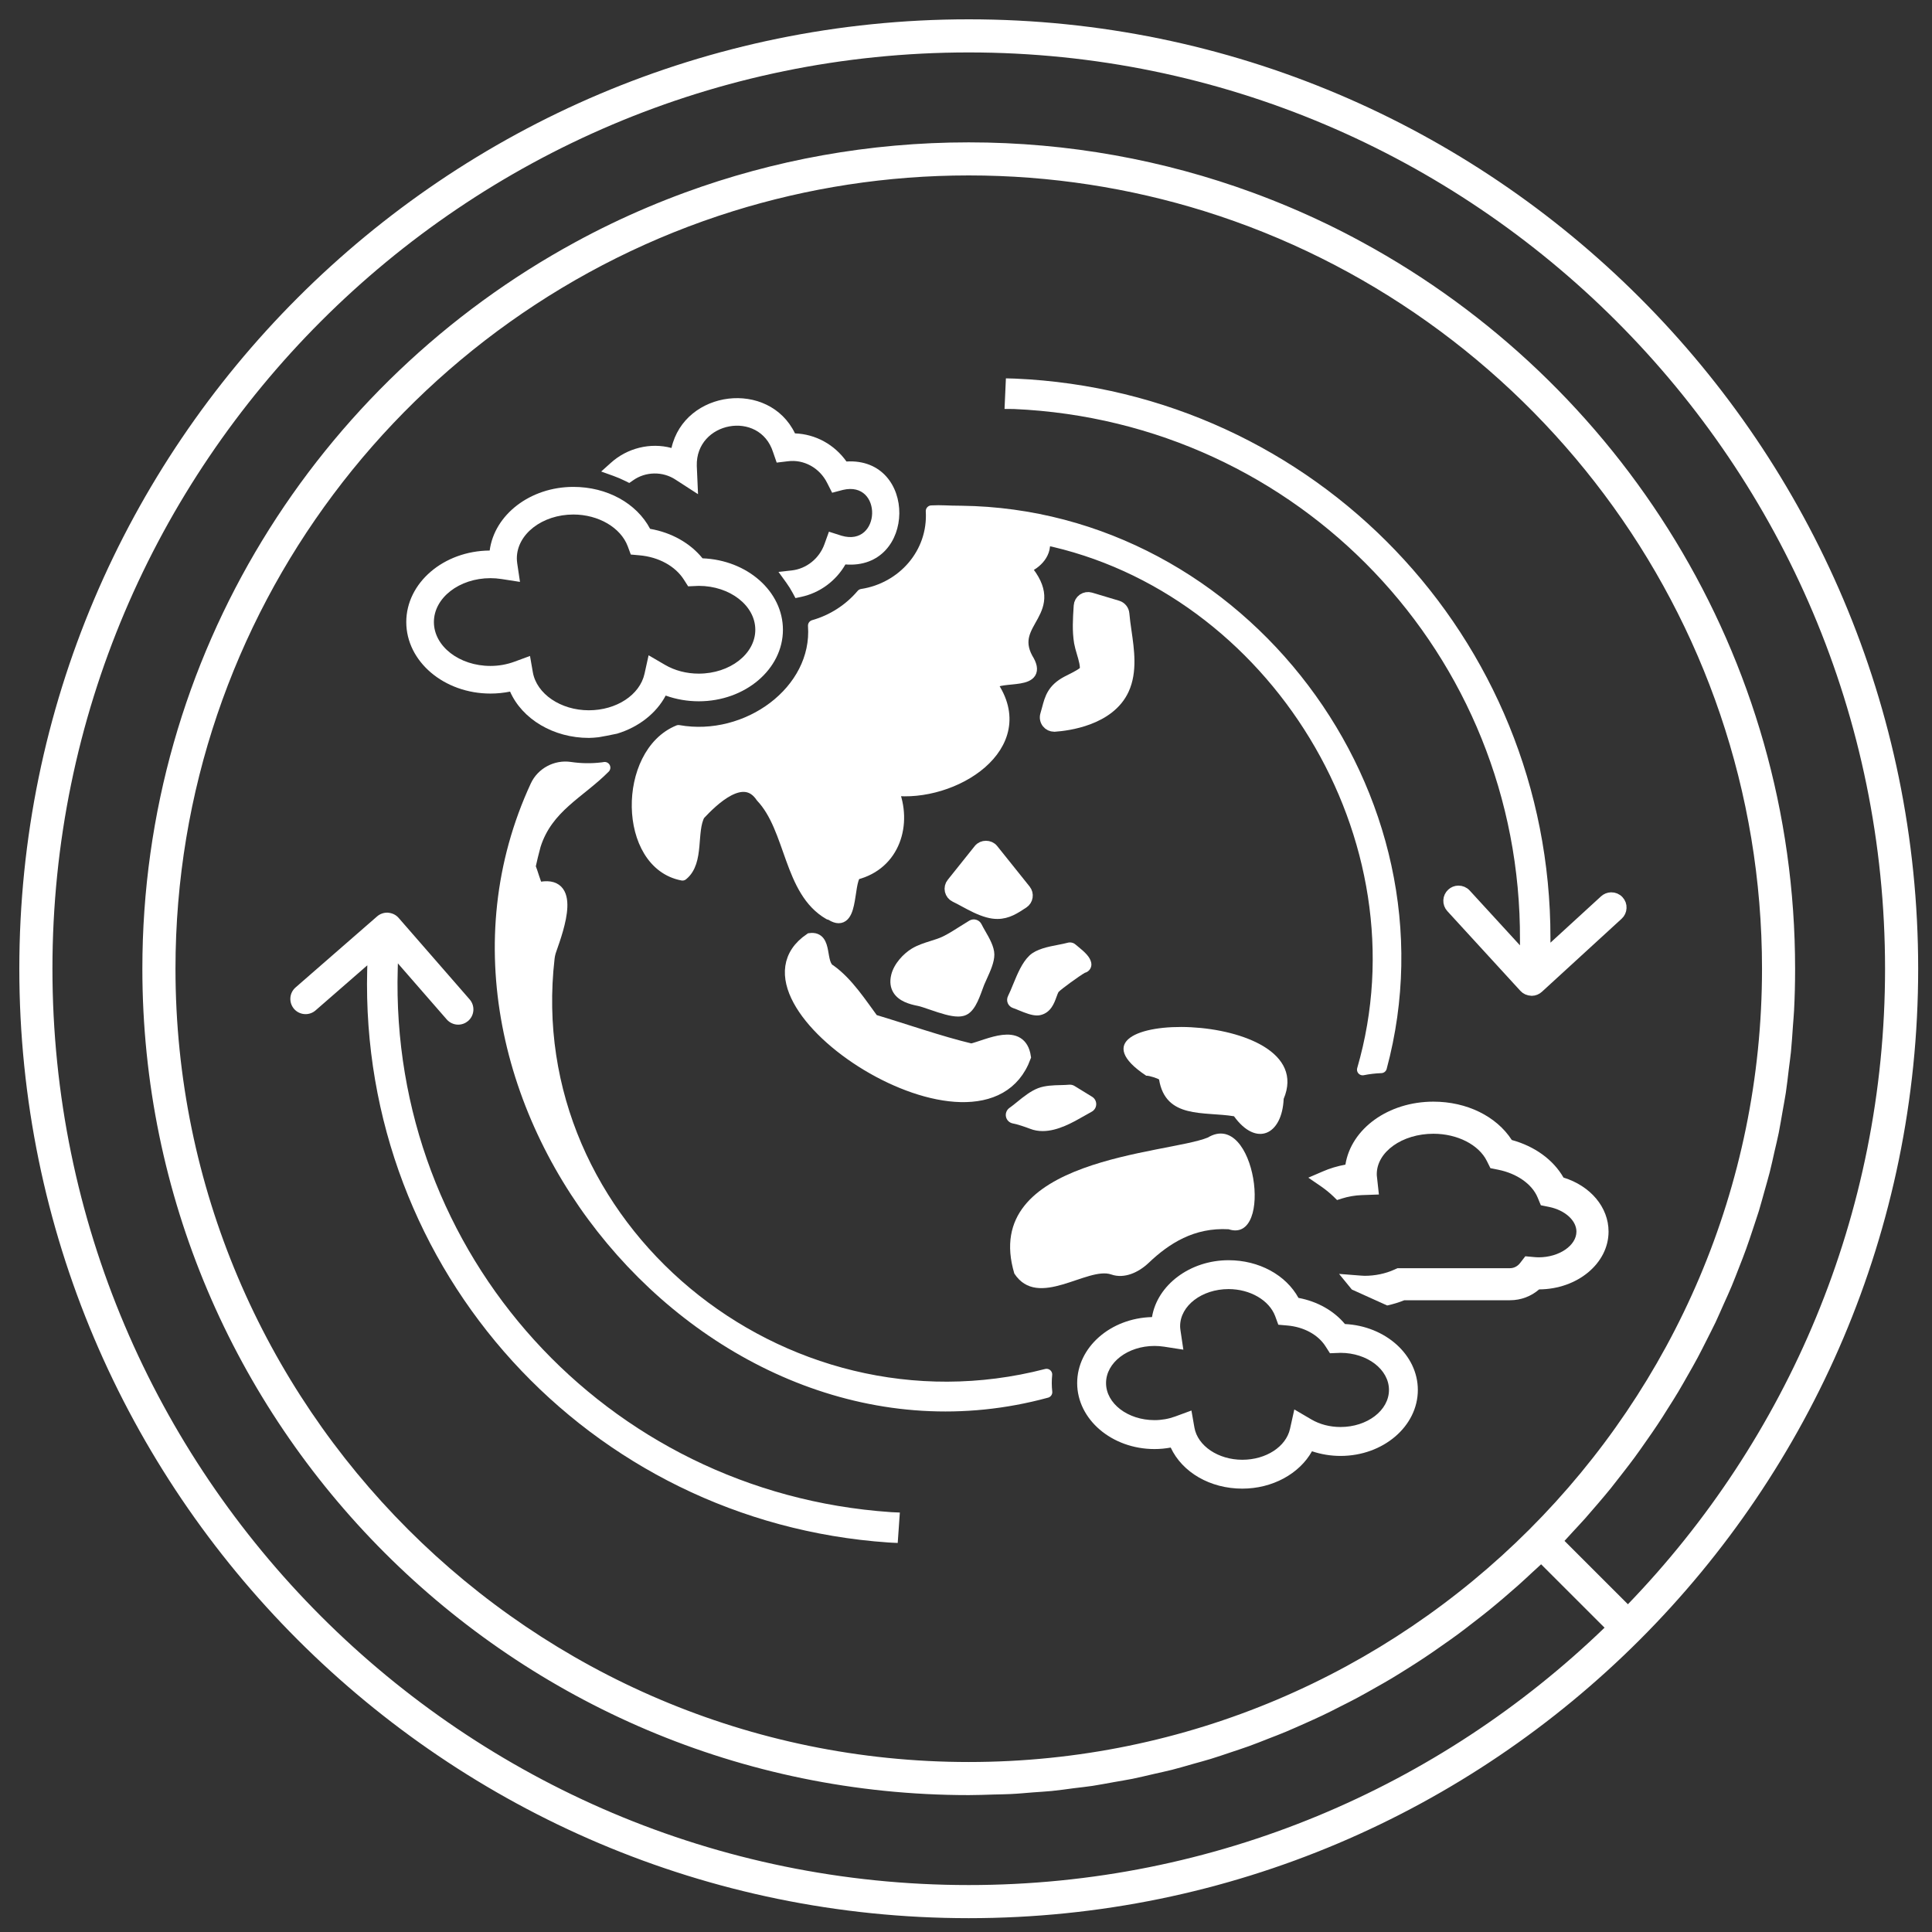 <svg width="70" height="70" viewBox="0 0 70 70" fill="none" xmlns="http://www.w3.org/2000/svg">
<rect x="0" y="0" width="70" height="70" fill="#333333" stroke="none"/>
<path d="M26.561 7.651C29.26 6.811 32.127 6.356 35.099 6.356C38.072 6.356 40.939 6.811 43.638 7.651C55.33 11.297 63.841 22.223 63.841 35.099C63.841 50.949 50.947 63.841 35.099 63.841C19.25 63.841 6.358 50.949 6.358 35.099C6.358 22.223 14.87 11.297 26.561 7.651ZM1.9 35.099C1.9 16.794 16.794 1.9 35.099 1.9C53.406 1.9 68.299 16.794 68.299 35.099C68.299 44.036 64.744 52.153 58.982 58.125L56.685 55.829C56.782 55.728 56.875 55.62 56.969 55.519C57.127 55.349 57.285 55.18 57.439 55.008C57.599 54.827 57.757 54.643 57.913 54.46C58.064 54.283 58.214 54.106 58.361 53.925C58.51 53.738 58.658 53.549 58.805 53.357C58.948 53.172 59.091 52.989 59.23 52.799C59.371 52.608 59.508 52.41 59.645 52.214C59.78 52.023 59.914 51.829 60.045 51.633C60.178 51.435 60.306 51.233 60.432 51.029C60.559 50.831 60.685 50.631 60.807 50.427C60.929 50.223 61.047 50.014 61.165 49.806C61.283 49.6 61.399 49.395 61.512 49.185C61.624 48.975 61.731 48.76 61.839 48.547C61.946 48.334 62.055 48.122 62.159 47.907C62.26 47.69 62.356 47.469 62.453 47.25C62.552 47.033 62.651 46.814 62.744 46.593C62.836 46.37 62.923 46.145 63.011 45.918C63.097 45.697 63.186 45.476 63.266 45.25C63.35 45.021 63.426 44.787 63.504 44.554C63.577 44.328 63.655 44.105 63.727 43.876C63.798 43.638 63.864 43.396 63.931 43.156C63.994 42.928 64.061 42.703 64.12 42.474C64.184 42.225 64.236 41.975 64.293 41.724C64.346 41.497 64.4 41.274 64.447 41.046C64.499 40.785 64.541 40.52 64.588 40.255C64.626 40.034 64.67 39.815 64.704 39.592C64.746 39.312 64.777 39.028 64.811 38.743C64.836 38.533 64.868 38.327 64.889 38.116C64.92 37.796 64.941 37.472 64.963 37.15C64.975 36.971 64.994 36.796 65.002 36.617C65.028 36.122 65.04 35.624 65.04 35.123C65.04 35.114 65.04 35.108 65.04 35.099C65.04 23.749 58.691 13.852 49.359 8.777C48.936 8.546 48.505 8.324 48.069 8.114C47.195 7.693 46.301 7.314 45.383 6.977C42.175 5.801 38.712 5.158 35.099 5.158C31.487 5.158 28.024 5.8 24.816 6.977C23.898 7.314 23.003 7.693 22.13 8.114C21.694 8.324 21.262 8.546 20.839 8.777C11.507 13.852 5.158 23.749 5.158 35.099C5.158 51.61 18.589 65.04 35.099 65.04C35.403 65.04 35.701 65.028 36.002 65.019C36.202 65.013 36.407 65.013 36.607 65.002C36.885 64.99 37.158 64.963 37.434 64.941C37.657 64.925 37.882 64.912 38.105 64.891C38.375 64.864 38.642 64.826 38.909 64.79C39.133 64.763 39.36 64.739 39.581 64.706C39.846 64.666 40.109 64.613 40.372 64.567C40.593 64.527 40.817 64.493 41.035 64.449C41.294 64.396 41.551 64.333 41.808 64.274C42.027 64.224 42.248 64.177 42.465 64.123C42.72 64.057 42.97 63.984 43.221 63.912C43.437 63.851 43.654 63.794 43.867 63.729C44.117 63.653 44.362 63.567 44.608 63.485C44.819 63.413 45.033 63.346 45.242 63.27C45.486 63.182 45.724 63.087 45.964 62.992C46.172 62.912 46.38 62.832 46.587 62.746C46.822 62.647 47.054 62.542 47.288 62.439C47.492 62.346 47.696 62.258 47.898 62.161C48.128 62.053 48.353 61.938 48.578 61.822C48.778 61.721 48.98 61.622 49.178 61.514C49.399 61.397 49.616 61.272 49.835 61.148C50.031 61.037 50.229 60.927 50.422 60.811C50.635 60.683 50.846 60.55 51.056 60.418C51.248 60.296 51.439 60.176 51.627 60.049C51.833 59.913 52.035 59.771 52.235 59.63C52.422 59.5 52.61 59.369 52.795 59.233C52.991 59.089 53.184 58.94 53.376 58.79C53.559 58.649 53.742 58.508 53.921 58.363C54.109 58.212 54.292 58.056 54.477 57.9C54.654 57.748 54.83 57.597 55.003 57.443C55.182 57.283 55.357 57.121 55.532 56.957C55.633 56.862 55.738 56.774 55.837 56.677L58.136 58.974C52.159 64.742 44.04 68.299 35.099 68.299C16.794 68.299 1.9 53.406 1.9 35.099ZM35.099 0.7C16.132 0.7 0.7 16.132 0.7 35.099C0.7 54.069 16.132 69.499 35.099 69.499C54.067 69.499 69.499 54.069 69.499 35.099C69.499 16.132 54.067 0.7 35.099 0.7Z" fill="white"/>
<path d="M37.147 38.296C36.989 37.226 35.8 37.872 35.194 38.017C34.04 37.742 32.768 37.291 31.641 36.956C31.192 36.349 30.719 35.61 30.086 35.154C29.664 34.936 29.991 33.927 29.351 34.012C25.989 36.301 35.605 42.509 37.147 38.296Z" fill="white" stroke="white" stroke-width="0.411" stroke-miterlimit="10"/>
<path d="M33.258 36.446C33.351 36.464 33.512 36.521 33.683 36.579C34.101 36.723 34.439 36.831 34.711 36.831C34.794 36.831 34.87 36.821 34.941 36.799C35.289 36.692 35.453 36.241 35.598 35.843C35.62 35.783 35.64 35.729 35.658 35.682C35.684 35.618 35.717 35.545 35.754 35.466C35.883 35.182 36.029 34.862 36.027 34.582C36.024 34.301 35.85 33.997 35.695 33.729C35.645 33.642 35.598 33.56 35.565 33.491C35.527 33.411 35.457 33.35 35.372 33.325C35.288 33.299 35.197 33.311 35.121 33.356C35.012 33.421 34.903 33.491 34.793 33.56C34.581 33.695 34.38 33.823 34.172 33.926C34.036 33.993 33.879 34.043 33.714 34.094C33.486 34.166 33.252 34.239 33.035 34.37C32.737 34.551 32.391 34.913 32.292 35.315C32.23 35.567 32.258 35.788 32.376 35.974C32.57 36.278 32.949 36.386 33.258 36.446Z" fill="white"/>
<path d="M34.607 32.484C34.716 32.536 34.829 32.597 34.943 32.659C35.215 32.806 35.497 32.959 35.797 33.041C35.919 33.075 36.032 33.09 36.138 33.09C36.499 33.09 36.767 32.911 37.075 32.708C37.148 32.659 37.197 32.582 37.21 32.495C37.224 32.408 37.201 32.321 37.146 32.251L35.968 30.78C35.849 30.631 35.598 30.631 35.479 30.78L34.499 32.006C34.438 32.08 34.416 32.178 34.437 32.271C34.458 32.364 34.52 32.442 34.607 32.484Z" fill="white" stroke="white" stroke-width="0.411" stroke-miterlimit="10"/>
<path d="M41.531 38.976C41.63 38.964 41.962 39.08 41.995 39.112C42.234 40.551 43.62 40.265 44.71 40.444C45.52 41.567 46.453 41.12 46.51 39.814C47.921 36.469 37.823 36.519 41.531 38.976Z" fill="white"/>
<path d="M38.194 26.306C38.2 26.306 38.208 26.306 38.215 26.306C38.669 26.275 40.193 26.09 40.705 24.977C41.003 24.328 40.891 23.558 40.793 22.878C40.761 22.652 40.73 22.439 40.714 22.24C40.704 22.111 40.616 22.001 40.492 21.963L39.51 21.669C39.42 21.642 39.321 21.658 39.242 21.712C39.163 21.767 39.114 21.854 39.108 21.949L39.104 22.01C39.078 22.424 39.05 22.852 39.12 23.276C39.14 23.389 39.176 23.513 39.215 23.644C39.279 23.859 39.366 24.154 39.316 24.294C39.275 24.39 38.948 24.553 38.808 24.623C38.754 24.651 38.703 24.676 38.657 24.7C38.142 24.974 38.056 25.302 37.955 25.683C37.936 25.751 37.916 25.824 37.893 25.905C37.864 26.004 37.886 26.109 37.95 26.19C38.009 26.264 38.099 26.306 38.194 26.306Z" fill="white" stroke="white" stroke-width="0.411" stroke-miterlimit="10"/>
<path d="M36.525 36.083C36.483 36.165 36.478 36.262 36.513 36.347C36.55 36.432 36.622 36.498 36.711 36.526C36.76 36.54 36.826 36.568 36.901 36.6C37.167 36.71 37.383 36.792 37.573 36.792C37.623 36.792 37.669 36.787 37.715 36.774C38.075 36.681 38.196 36.348 38.276 36.128C38.304 36.05 38.334 35.971 38.35 35.945C38.453 35.831 39.122 35.351 39.305 35.247C39.467 35.207 39.572 35.046 39.537 34.882V34.88C39.494 34.668 39.307 34.5 39.066 34.302C39.03 34.273 38.999 34.248 38.976 34.228C38.897 34.155 38.785 34.129 38.681 34.158C38.588 34.184 38.472 34.206 38.351 34.23C37.976 34.302 37.551 34.384 37.302 34.618C37.032 34.871 36.86 35.293 36.707 35.665C36.643 35.822 36.583 35.969 36.525 36.083Z" fill="white"/>
<path d="M37.319 40.897C37.469 40.957 37.624 40.981 37.779 40.981C38.326 40.981 38.875 40.666 39.303 40.421C39.391 40.371 39.476 40.323 39.552 40.281C39.651 40.228 39.715 40.126 39.718 40.014C39.722 39.902 39.665 39.797 39.569 39.738L38.931 39.346C38.873 39.311 38.805 39.295 38.738 39.301C38.644 39.31 38.541 39.312 38.435 39.315C38.167 39.321 37.866 39.33 37.613 39.426C37.339 39.532 37.083 39.738 36.858 39.921C36.761 40 36.666 40.077 36.576 40.14C36.471 40.214 36.422 40.342 36.449 40.465C36.476 40.589 36.576 40.683 36.7 40.705C36.874 40.738 37.142 40.829 37.319 40.897Z" fill="white"/>
<path d="M45.011 53.936C43.847 53.936 42.837 53.348 42.417 52.448C42.225 52.483 42.028 52.502 41.83 52.502C40.285 52.502 39.028 51.428 39.028 50.111C39.028 48.814 40.237 47.757 41.739 47.72C41.93 46.561 43.111 45.66 44.513 45.66C45.611 45.66 46.587 46.19 47.046 47.025C47.725 47.151 48.327 47.488 48.729 47.972C50.199 48.044 51.371 49.091 51.371 50.36C51.371 51.678 50.114 52.751 48.57 52.751C48.216 52.751 47.865 52.693 47.536 52.582C47.077 53.401 46.099 53.936 45.011 53.936ZM43.276 51.723C43.392 52.388 44.139 52.89 45.011 52.89C45.87 52.89 46.596 52.418 46.74 51.768L46.896 51.067L47.515 51.43C47.823 51.61 48.187 51.703 48.57 51.703C49.538 51.703 50.325 51.101 50.325 50.36C50.325 49.618 49.538 49.016 48.57 49.016L48.187 49.031L48.025 48.778C47.757 48.359 47.242 48.078 46.646 48.026L46.316 47.997L46.202 47.686C45.986 47.109 45.292 46.706 44.513 46.706C43.546 46.706 42.758 47.309 42.758 48.05C42.758 48.096 42.763 48.143 42.771 48.201L42.875 48.901L42.173 48.792C42.055 48.775 41.938 48.766 41.83 48.766C40.862 48.766 40.074 49.368 40.074 50.111C40.074 50.851 40.862 51.454 41.83 51.454C42.089 51.454 42.342 51.409 42.58 51.322L43.168 51.106L43.276 51.723Z" fill="white"/>
<path d="M28.721 21.483C28.656 21.36 28.577 21.235 28.489 21.112L28.206 20.721L28.685 20.668C29.218 20.609 29.684 20.236 29.87 19.719L30.034 19.264L30.494 19.411C31.926 19.827 31.993 17.408 30.541 17.75L30.15 17.853L29.967 17.493C29.696 16.954 29.126 16.635 28.541 16.713L28.141 16.761L28.009 16.38C27.516 14.84 25.202 15.27 25.246 16.88L25.291 17.905L24.477 17.379C24.013 17.071 23.389 17.082 22.937 17.404L22.8 17.499L22.651 17.425C22.513 17.356 22.369 17.295 22.225 17.243L21.782 17.084L22.132 16.77C22.725 16.233 23.564 16.025 24.329 16.231C24.806 14.127 27.857 13.747 28.804 15.702C29.551 15.731 30.232 16.105 30.669 16.721C33.249 16.567 33.209 20.652 30.631 20.451C30.288 21.049 29.702 21.482 29.028 21.626L28.821 21.67L28.721 21.483Z" fill="white"/>
<path d="M48.98 46.722L48.517 46.156L49.3 46.217C49.346 46.221 49.393 46.225 49.441 46.225C49.821 46.225 50.195 46.148 50.521 46L50.636 45.949H54.711C54.85 45.949 54.98 45.882 55.071 45.768L55.265 45.517L55.581 45.546C55.636 45.55 55.692 45.555 55.75 45.555C56.491 45.555 57.117 45.127 57.117 44.623C57.117 44.222 56.703 43.848 56.13 43.73L55.828 43.669L55.71 43.385C55.508 42.901 54.961 42.517 54.281 42.381L54.001 42.325L53.873 42.068C53.582 41.476 52.803 41.078 51.936 41.078C50.804 41.078 49.883 41.734 49.883 42.543C49.883 42.581 49.886 42.62 49.892 42.658L49.96 43.279L49.335 43.301C49.092 43.311 48.852 43.352 48.621 43.424L48.444 43.48L48.312 43.35C48.179 43.222 48.029 43.1 47.868 42.988L47.403 42.669L47.921 42.446C48.181 42.332 48.459 42.249 48.747 42.197C48.953 40.898 50.297 39.915 51.936 39.915C53.145 39.915 54.218 40.444 54.775 41.304C55.606 41.532 56.278 42.019 56.648 42.665C57.63 42.969 58.281 43.743 58.281 44.623C58.281 45.773 57.154 46.71 55.766 46.717C55.472 46.972 55.102 47.11 54.711 47.11H50.881C50.689 47.188 50.48 47.252 50.26 47.3" fill="white"/>
<path d="M21.334 26.736C20.056 26.736 18.923 26.059 18.481 25.058C18.249 25.105 18.011 25.129 17.771 25.129C16.088 25.129 14.72 23.967 14.72 22.538C14.72 21.117 16.073 19.959 17.742 19.947C17.913 18.65 19.208 17.641 20.775 17.641C21.993 17.641 23.064 18.232 23.555 19.161C24.328 19.295 25.007 19.676 25.454 20.229C27.074 20.291 28.367 21.428 28.367 22.817C28.367 24.247 26.999 25.409 25.317 25.409C24.905 25.409 24.496 25.338 24.119 25.202C23.783 25.839 23.144 26.345 22.358 26.582L21.972 26.66L21.692 26.711C21.554 26.725 21.445 26.736 21.334 26.736ZM19.306 24.358C19.444 25.143 20.316 25.735 21.334 25.735C22.334 25.735 23.182 25.179 23.352 24.412L23.5 23.742L24.093 24.088C24.451 24.297 24.875 24.407 25.317 24.407C26.446 24.407 27.366 23.694 27.366 22.817C27.366 21.941 26.446 21.227 25.317 21.227L24.933 21.244L24.778 21.001C24.464 20.509 23.863 20.181 23.171 20.12L22.855 20.092L22.745 19.795C22.492 19.116 21.682 18.642 20.775 18.642C19.645 18.642 18.726 19.355 18.726 20.231C18.726 20.285 18.731 20.344 18.74 20.412L18.84 21.083L18.169 20.979C18.033 20.958 17.898 20.948 17.77 20.948C16.64 20.948 15.721 21.661 15.721 22.538C15.721 23.415 16.64 24.128 17.77 24.128C18.071 24.128 18.363 24.076 18.64 23.974L19.203 23.767L19.306 24.358Z" fill="white"/>
<path d="M21.814 27.827C21.422 27.875 21.032 27.866 20.654 27.81C20.146 27.735 19.634 28.006 19.418 28.473C14.197 39.749 25.783 53.752 37.921 50.441C37.897 50.229 37.896 50.011 37.918 49.8C28.282 52.295 18.772 44.421 19.889 34.717C19.901 34.613 19.923 34.517 19.958 34.418C20.247 33.599 20.872 31.842 19.491 32.175C19.378 32.001 19.29 31.596 19.198 31.408C19.255 31.143 19.32 30.88 19.39 30.621C19.832 29.237 21 28.73 21.909 27.813C21.887 27.817 21.837 27.826 21.814 27.827Z" fill="white" stroke="white" stroke-width="0.411" stroke-miterlimit="10" stroke-linecap="round" stroke-linejoin="round"/>
<path d="M44.515 44.538C46.166 45.081 45.489 40.174 43.76 41.216C42.31 41.814 35.498 41.952 36.751 46.143C37.605 47.454 39.4 45.875 40.264 46.177C40.737 46.343 41.254 46.102 41.617 45.757C42.359 45.051 43.268 44.468 44.515 44.538Z" fill="white"/>
<path d="M34.826 18.529C34.329 18.529 34.112 18.497 33.748 18.517C33.838 20.05 32.707 21.316 31.23 21.543C30.773 22.082 30.162 22.475 29.48 22.668C29.652 25.038 27.071 26.917 24.584 26.475C22.565 27.296 22.587 31.295 24.727 31.699C25.322 31.221 25.016 30.11 25.342 29.517C25.821 29.006 26.935 27.901 27.585 28.873C28.683 30.033 28.583 32.283 30.04 33.12C30.041 33.113 30.043 33.105 30.045 33.097C30.937 33.755 30.684 32.02 31.003 31.672C32.424 31.313 32.853 29.834 32.35 28.62C34.539 28.895 37.504 27.035 35.926 24.79C36.251 24.417 37.858 24.864 37.218 23.85C36.498 22.501 38.513 22.183 37.14 20.575C37.558 20.421 37.947 20.017 37.816 19.531C46.139 21.253 51.809 30.363 49.372 38.755C49.588 38.711 49.813 38.685 50.043 38.676C52.69 28.841 44.991 18.655 34.826 18.529Z" fill="white" stroke="white" stroke-width="0.411" stroke-miterlimit="10" stroke-linecap="round" stroke-linejoin="round"/>
<path d="M32.202 55.682C21.446 54.943 13.236 45.924 13.51 35.151L13.526 34.513L11.299 36.453C11.235 36.509 11.155 36.539 11.071 36.539C10.972 36.539 10.877 36.496 10.81 36.421C10.75 36.351 10.72 36.261 10.726 36.169C10.732 36.077 10.774 35.993 10.844 35.932L13.799 33.358C13.862 33.303 13.943 33.273 14.026 33.273C14.142 33.28 14.226 33.322 14.287 33.391L16.862 36.347C16.922 36.416 16.952 36.505 16.946 36.597C16.939 36.69 16.898 36.773 16.828 36.834C16.765 36.889 16.685 36.919 16.601 36.919C16.5 36.919 16.406 36.875 16.34 36.8L14.226 34.374L14.205 35.092C13.898 45.535 21.824 54.275 32.25 54.992C32.293 54.995 32.338 54.997 32.383 54.999L32.335 55.69C32.291 55.688 32.247 55.686 32.202 55.682Z" fill="white"/>
<path fill-rule="evenodd" clip-rule="evenodd" d="M13.933 33.513C13.933 33.514 13.933 33.513 13.933 33.513L10.98 36.086C10.98 36.086 10.98 36.086 10.98 36.086C10.95 36.112 10.934 36.146 10.931 36.183C10.929 36.221 10.941 36.258 10.966 36.286L10.81 36.421L10.963 36.284C10.992 36.315 11.031 36.333 11.072 36.333C11.106 36.333 11.138 36.321 11.163 36.299L13.744 34.05L13.715 35.156C13.715 35.156 13.715 35.156 13.715 35.156C13.445 45.795 21.533 54.704 32.144 55.472L32.163 55.192C21.663 54.432 13.69 45.615 14 35.085C14 35.085 14 35.085 14 35.085L14.036 33.843L16.495 36.665C16.522 36.696 16.561 36.714 16.601 36.714C16.634 36.714 16.667 36.702 16.693 36.679C16.721 36.654 16.738 36.621 16.741 36.583C16.743 36.544 16.731 36.509 16.707 36.482L14.132 33.526C14.113 33.505 14.084 33.484 14.02 33.478C13.99 33.48 13.959 33.492 13.933 33.513ZM13.665 33.201C13.764 33.116 13.892 33.067 14.026 33.067H14.033L14.04 33.067C14.202 33.078 14.34 33.139 14.442 33.256L17.017 36.211C17.017 36.211 17.017 36.211 17.017 36.211C17.113 36.322 17.161 36.464 17.151 36.611L17.151 36.613C17.14 36.758 17.074 36.891 16.965 36.988L16.963 36.99C16.863 37.075 16.735 37.125 16.601 37.125C16.44 37.125 16.289 37.054 16.185 36.935C16.185 36.935 16.185 36.935 16.185 36.935L14.416 34.905L14.411 35.097C14.107 45.43 21.948 54.078 32.264 54.786L32.266 54.787C32.305 54.79 32.346 54.791 32.391 54.793L32.603 54.802L32.526 55.904L32.326 55.895C32.28 55.894 32.234 55.891 32.187 55.887C21.322 55.139 13.028 46.029 13.304 35.146L13.309 34.975L11.434 36.608C11.434 36.608 11.434 36.608 11.434 36.608C11.333 36.697 11.204 36.744 11.072 36.744C10.912 36.744 10.762 36.676 10.657 36.558L10.655 36.555C10.559 36.444 10.511 36.301 10.521 36.156C10.53 36.008 10.599 35.873 10.709 35.777L13.665 33.201Z" fill="white"/>
<path d="M36.774 13.923C47.545 14.395 55.977 23.207 55.97 33.983V34.622L58.149 32.626C58.211 32.57 58.291 32.538 58.374 32.536C58.474 32.533 58.571 32.574 58.637 32.648C58.7 32.716 58.733 32.804 58.727 32.896C58.724 32.989 58.684 33.074 58.616 33.136L55.726 35.784C55.665 35.84 55.585 35.873 55.501 35.875C55.385 35.87 55.299 35.83 55.238 35.762L52.59 32.872C52.528 32.804 52.496 32.715 52.5 32.623C52.504 32.531 52.544 32.446 52.612 32.384C52.673 32.327 52.753 32.294 52.837 32.293C52.936 32.291 53.033 32.331 53.1 32.406L55.275 34.778L55.277 34.061C55.325 23.614 47.184 15.072 36.744 14.614C36.7 14.612 36.656 14.611 36.611 14.611L36.642 13.919C36.686 13.92 36.729 13.921 36.774 13.923Z" fill="white" stroke="white" stroke-width="0.411" stroke-miterlimit="10"/>
</svg>
